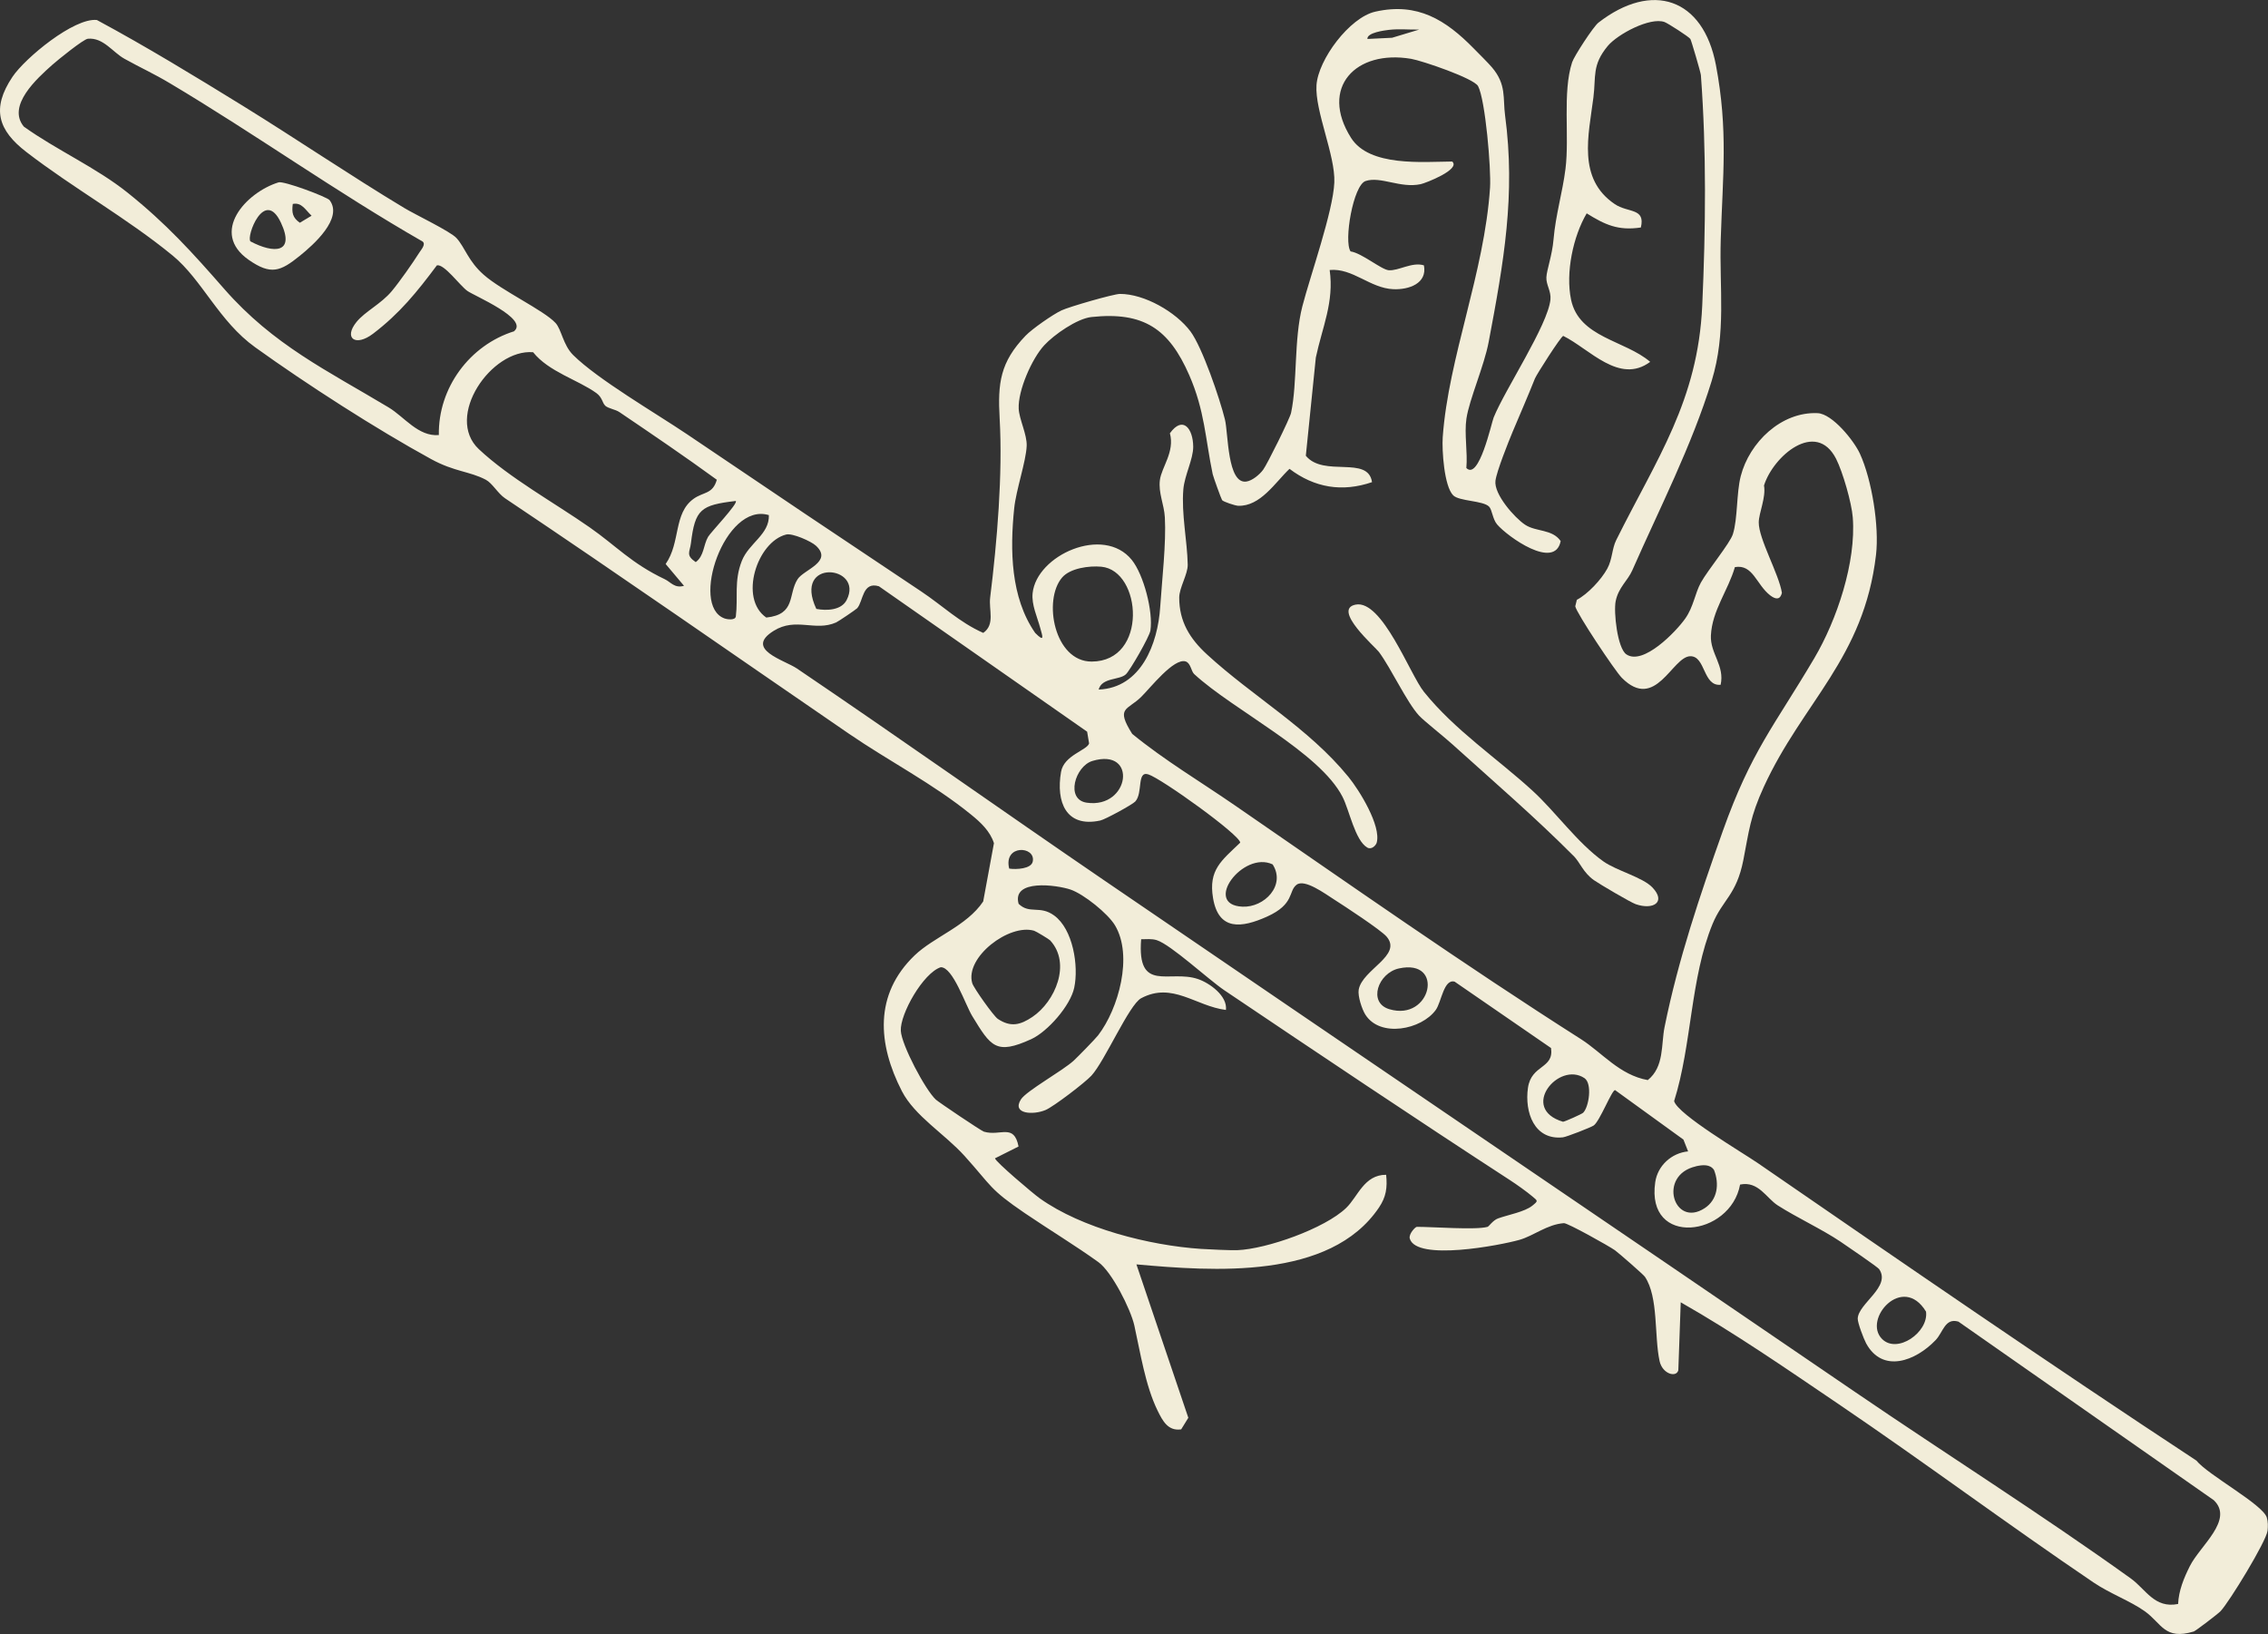 <?xml version="1.0" encoding="UTF-8"?><svg id="b" xmlns="http://www.w3.org/2000/svg" viewBox="0 0 301.5 217.2"><rect x="0" y="0" width="301.5" height="217.2" fill="#333333" stroke="none"/><g id="c"><path d="M197.75,163.08c.18-.05.71-.87,1.39-1.12,1.33-.48,3.55-.87,4.57-1.7.81-.66.72-.61-.02-1.24-.69-.59-2.11-1.6-2.9-2.11-12.66-8.23-25.44-16.8-38.02-25.27-2.15-1.45-7.11-6.07-9-6.67-.68-.21-1.39-.12-2.07-.12-.57,7.21,3.76,4,7.55,5.29,1.54.52,3.95,2.24,3.72,4.11-4.03-.51-7.12-3.77-11.27-1.56-1.61.86-4.82,8.35-6.62,10.3-.84.91-5,4.1-6.09,4.56-1.63.69-4.51.55-3.28-1.4.72-1.15,5.56-3.81,7.04-5.18.51-.47,2.84-2.85,3.23-3.35,2.72-3.54,4.67-10.57,2.24-14.62-.94-1.57-4.15-4.15-5.9-4.75-1.86-.63-7.83-1.43-6.91,1.89,1.46,1.42,2.81.16,4.72,1.55,2.51,1.82,3.29,6.71,2.67,9.61-.5,2.37-3.53,5.83-5.71,6.83-4.71,2.15-5.38.96-7.84-3.06-.91-1.48-2.57-6.53-4.19-6.5-2.34.76-5.42,6.22-5.31,8.44.09,1.89,3.27,7.89,4.66,9.16.37.34,6.02,4.15,6.39,4.26,2.19.65,3.99-1.16,4.6,1.97l-3.13,1.57c0,.4,5.1,4.72,5.95,5.32,5.59,3.99,14.57,6.26,21.41,6.72,1.02.07,3.96.2,4.85.17,3.9-.15,11.64-2.88,14.48-5.62,1.55-1.49,2.38-4.42,5.31-4.4.17,1.72,0,2.94-.96,4.36-6.51,9.64-22.07,8.46-32.24,7.55l6.9,20.39-.95,1.54c-1.75.25-2.46-1.12-3.14-2.5-1.64-3.36-2.3-7.79-3.09-11.32-.49-2.18-2.99-7.11-4.76-8.4-2.9-2.1-6.66-4.39-9.78-6.51-4.79-3.26-4.36-3.55-8.04-7.63-2.64-2.92-6.61-5.28-8.32-8.6-3.22-6.27-3.71-12.85,1.69-18.04,2.57-2.47,6.92-3.89,9.12-7.17l1.43-7.75c-.51-1.6-1.78-2.78-3.04-3.8-5.02-4.09-10.96-7.13-16.21-10.73-15.35-10.52-30.29-20.97-45.75-31.32-.95-.64-1.68-2-2.55-2.46-2.14-1.13-4.18-1.05-7.28-2.75-7.29-3.99-16.51-9.92-23.37-14.85-4.83-3.46-7.06-8.98-10.98-12.2-6.1-5-13.22-8.96-19.44-13.76C-.25,17.32-1.18,14.44,1.66,10.21c1.68-2.5,8.19-7.88,11.22-7.55,6.54,3.52,13,7.46,19.36,11.38,7.22,4.46,14.28,9.26,21.49,13.6,1.47.89,6.16,3.12,6.96,4.01,1.15,1.28,1.54,3.04,3.6,4.86,2.37,2.11,8,4.73,9.56,6.42.8.87,1,2.92,2.33,4.25,3.27,3.25,10.98,7.73,15.15,10.54,10.39,7.03,20.83,14.04,31.12,20.89,2.84,1.89,5.08,4.11,8.26,5.52,1.61-1.13.71-3.06.92-4.71.92-7.44,1.68-16.42,1.26-23.78-.27-4.72.07-7.5,3.44-11.01.87-.91,3.63-2.83,4.78-3.37.98-.47,6.94-2.19,7.77-2.19,3.25-.01,7.45,2.4,9.38,4.99,1.56,2.09,3.9,8.94,4.58,11.71.45,1.82.3,8.63,2.86,8.24.78-.12,1.73-.91,2.22-1.57.53-.71,3.55-6.8,3.71-7.56.86-4.07.36-9.73,1.5-14.16,1.05-4.07,4.09-12.61,4.25-16.47.15-3.58-2.6-9.51-2.37-12.94.23-3.39,4.39-8.99,7.82-9.76,5.62-1.27,9.38,1.12,13.07,4.88.62.63,2,2,2.44,2.53,1.95,2.29,1.43,4.09,1.74,6.39,1.41,10.57-.17,19.47-2.18,30.1-.61,3.23-2.57,7.61-2.96,10.2-.3,2.03.18,4.47-.01,6.56,1.68,1.71,3.34-5.99,3.63-6.71,1.52-3.75,7.2-12.26,7.55-15.68.11-1.13-.59-1.96-.54-2.96s.77-2.91.95-5.03c.28-3.27,1.2-6.27,1.59-9.39.54-4.34-.42-10.16.88-14.16.26-.8,2.81-4.73,3.5-5.27,7.14-5.54,13.93-3.27,15.62,5.65,1.64,8.67.9,14.67.64,23.14-.2,6.59.76,12.42-1.21,18.84-2.65,8.63-6.95,16.99-10.55,25.17-.61,1.39-1.83,2.25-2.21,4.1-.29,1.44.23,6.26,1.42,7.07,2.23,1.52,6.59-3,7.83-4.76,1.11-1.57,1.29-3.36,2.09-4.8.92-1.65,3.86-5.21,4.24-6.41.66-2.08.46-5.45,1.05-7.73,1.15-4.46,5.37-8.58,10.22-8.36,1.96.09,4.83,3.66,5.62,5.39,1.59,3.46,2.58,9.67,2.14,13.44-1.61,13.77-9.73,19.55-14.91,30.83-1.83,3.99-1.97,5.88-2.73,9.76-.92,4.66-2.75,5.23-4.09,8.48-2.97,7.22-2.74,16.04-5.11,23.55.5,1.78,9.1,6.84,11.19,8.28,19.22,13.24,38.66,26.62,58.24,39.5,1.53,1.91,8.84,5.83,9.36,7.57.17.58.16,1.15.1,1.75-.16,1.41-5.09,9.48-6.25,10.7-.34.36-3.32,2.63-3.56,2.7-3.89,1.18-4.25-1.08-6.51-2.69-1.92-1.37-4.62-2.34-6.82-3.83-11.42-7.73-22.53-16.01-33.92-23.73-6.88-4.66-13.73-9.4-20.95-13.51l-.32,9.03c-.27,1.03-2.12.49-2.49-1.21-.73-3.33-.13-8.5-1.95-11.21-.2-.3-3.49-3.17-3.99-3.53-.81-.57-6.28-3.63-6.78-3.6-2.23.16-4.03,1.69-5.91,2.22-2.57.73-13.71,2.86-14.58-.17-.17-.6.73-1.56.94-1.56,2.15,0,7.87.44,9.4,0ZM228.77,91.02c-2.41.27-2.01-3.82-4.07-3.79-2.4.03-4.6,7.4-9.1,2.87-.89-.89-6.04-8.61-6.19-9.51l.21-.86c1.46-.76,3.25-2.69,4.04-4.13.7-1.28.61-2.64,1.2-3.82,5.39-10.83,10.86-18.5,11.43-31.18.46-10.29.57-20.52-.18-30.62-.03-.36-1.27-4.59-1.4-4.8-.19-.29-2.95-2.07-3.43-2.25-1.92-.69-6.24,1.61-7.55,3.18-2.12,2.56-1.55,4.02-1.91,6.86-.64,5.03-2.16,10.78,2.84,14.16,1.77,1.2,4.1.47,3.47,3.11-3.02.45-4.76-.36-7.2-1.88-1.8,3.05-2.83,7.88-2.08,11.47,1.06,5.06,7.15,5.38,10.52,8.27-4.11,3.05-8.08-1.74-11.56-3.45-.33.09-3.56,5.15-3.76,5.66-.98,2.47-1.93,4.61-2.96,7.07-.59,1.42-2.13,5.26-2.29,6.53-.22,1.79,2.55,4.92,3.94,5.84,1.47.97,3.6.55,4.73,2.17-.77,3.93-7.09-.61-8.45-2.21-.61-.72-.66-1.96-1.07-2.37-.8-.81-3.98-.7-4.77-1.5-1.2-1.2-1.51-5.98-1.39-7.73.76-10.61,5.54-21.83,6.29-33.17.16-2.44-.62-11.67-1.59-13.49-.56-1.04-7.44-3.38-8.9-3.63-7.37-1.25-12.21,3.82-7.99,10.5,2.44,3.87,9.54,3.18,13.45,3.15,1.17,1.04-3.53,2.87-4.19,3.01-2.7.58-5.31-1.08-7.32-.42-1.65.53-2.93,8.03-2,9.36,1.49.21,4.07,2.41,5.07,2.5,1.29.11,3.1-1.14,4.68-.65.47,2.41-2,3.26-4.07,3.17-3.1-.13-5.4-2.84-8.46-2.55.61,4.27-.99,7.61-1.84,11.64l-1.33,13.05c2.38,2.91,8.28-.08,8.8,3.51-3.98,1.36-7.65.74-10.97-1.77-1.89,1.79-3.87,5.03-6.84,4.91-.39-.02-1.95-.53-2.12-.75-.11-.14-1.18-3.12-1.25-3.45-.99-4.74-1.05-8.43-3.12-13.17-2.69-6.15-6.05-8.46-13-7.72-1.9.2-4.97,2.34-6.27,3.75-1.66,1.79-3.51,6.03-3.4,8.43.06,1.4,1.13,3.46,1.06,4.96-.09,2.08-1.41,5.84-1.66,8.3-.57,5.53-.48,11.84,2.79,16.55,1.34,1.35.96.4.67-.67-.39-1.45-1.17-3.07-1.01-4.61.52-5.05,9.43-9.07,13.18-4.43,1.59,1.97,2.86,6.88,2.48,9.39-.13.84-2.72,5.32-3.26,5.82-.85.8-3.19.4-3.62,2.03,5.64-.22,7.86-6.08,8.18-10.96.24-3.61.81-8.5.62-11.93-.1-1.74-.88-3.25-.66-4.96s2-3.75,1.33-6.22c1.74-2.41,3.09-.6,3.1,1.8,0,1.65-1.14,3.77-1.31,5.63-.28,3.27.52,6.87.58,10.04.02,1.27-1.13,3.07-1.13,4.38,0,3.2,1.43,5.47,3.68,7.54,6.1,5.61,13.48,9.75,18.81,16.28,1.44,1.76,4.39,6.52,3.76,8.76-.09.32-.66.98-1.25.64-1.63-.95-2.37-4.94-3.29-6.74-3.06-5.97-14.49-11.5-19.72-16.32-.41-.38-.46-1.47-1.14-1.68-1.58-.48-4.66,3.49-5.91,4.72-1.85,1.81-3.43,1.35-1.19,4.91,4.32,3.53,9.09,6.36,13.66,9.51,15.16,10.44,30.42,21.16,46,31.07,2.82,1.8,5.11,4.76,8.88,5.44,2.21-1.77,1.76-4.75,2.23-7.05,1.82-8.99,4.7-17.5,7.75-26.08,3.78-10.61,6.82-13.92,12.15-22.94,3.02-5.11,5.58-12.79,5.12-18.72-.15-1.95-1.33-6.05-2.22-7.8-2.67-5.22-8.35-.37-9.58,3.55.28,1.61-.68,3.62-.7,4.9-.02,2.2,2.71,6.92,3.08,9.38-.21.87-.75.95-1.57.32-1.85-1.45-2.27-4.16-4.68-3.75-.89,3.09-3.03,5.76-3.19,9.09-.11,2.4,1.87,4.01,1.29,6.57ZM188.67,3.93c-1.33.03-2.69-.12-4.03.04-.58.07-2.94.36-2.86,1.21l3.28-.16,3.61-1.09ZM68.36,44.01c1.92-1.66-5.31-4.68-6.23-5.34-.99-.7-3.07-3.61-4.05-3.4-2.64,3.53-4.94,6.39-8.49,9.09-2.34,1.78-3.95.59-2.19-1.57,1.13-1.39,3.26-2.39,4.68-4.09,1.05-1.26,2.76-3.7,3.66-5.12.26-.41.89-1.09.45-1.47-11.46-6.57-22.22-14.26-33.53-21-2.31-1.38-3.87-2.05-6.1-3.29-1.59-.88-2.82-2.86-4.88-2.67-.59.06-3.95,2.78-4.73,3.47-2.02,1.8-6.07,5.43-3.78,8.21,4.33,3.1,9.63,5.45,13.78,8.77,5.16,4.13,8.6,7.94,12.87,12.82,6.53,7.45,13.69,10.84,21.85,15.74,2.07,1.24,3.93,3.9,6.67,3.67-.11-6.28,4.11-11.96,10.02-13.8ZM80.43,53.89c-.35-.32-.36-1.07-1.15-1.64-2.4-1.74-6.34-2.83-8.41-5.43-5.54-.47-11.8,8.59-7.21,12.89,4.11,3.85,10.03,7.11,14.7,10.37,3.6,2.51,5.55,4.79,10.01,6.91.8.38,1.3,1.24,2.56.88l-2.44-2.9c2.01-2.88,1.01-6.73,3.72-8.67,1.31-.94,2.54-.59,3.08-2.53-4.24-3.09-8.59-6.04-12.93-8.98-.59-.4-1.46-.46-1.93-.88ZM97.82,66.59c-4.66.55-5.42,1.09-5.97,5.62-.14,1.16-.73,1.59.64,2.51,1.12-.83,1-2.25,1.64-3.36.34-.59,4.05-4.47,3.68-4.77ZM102.2,68.47c-5.84-1.77-10.51,12.04-5.9,13.73.38.14,1.45.29,1.52-.27.31-2.51-.26-4.69.79-7.36.94-2.39,3.7-3.53,3.6-6.11ZM104.52,71.05c-3.88.96-6.33,8.52-2.65,11.04,3.97-.42,2.86-3.07,4.16-5.1.82-1.28,4.74-2.31,2.44-4.45-.63-.59-3.12-1.69-3.95-1.49ZM141.2,76.76c-2.59,3-1.04,11.19,3.92,11.18,7.52-.02,6.68-12.11,1.28-12.61-1.6-.15-4.13.19-5.2,1.43ZM108.52,80.94c1.37.26,3.33.19,4.03-1.18,2.36-4.62-7.22-5.61-4.03,1.18ZM150.92,106.54c-.36.4-4.02,2.4-4.66,2.53-4.57.98-5.89-2.49-5.21-6.46.38-2.23,3.46-2.87,3.73-3.79l-.26-1.56-27.68-19.33c-2.22-.67-2.07,2-2.89,2.92-.13.15-2.5,1.76-2.8,1.89-2.82,1.24-5.33-.73-8.29,1.11-3.96,2.46,1.4,3.88,3.08,5.01,13.77,9.32,27.24,18.87,40.8,28.13,33.29,22.74,66.59,45.31,99.88,68.05,12.04,8.22,24.7,16.21,36.63,24.77,2.02,1.45,3.15,4.03,6.3,3.4.08-1.78.77-3.46,1.56-5.03,1.34-2.7,5.91-6.16,3.18-8.77l-33.94-23.73c-1.8-.54-2.03,1.41-3.04,2.46-2.66,2.78-7.03,4.45-9.23.43-.33-.61-1.13-2.72-1.12-3.29.06-2.02,4.48-4.24,2.84-6.59-.18-.26-4.35-3.12-5.13-3.64-2.49-1.67-5.79-3.19-8.34-4.82-1.52-.97-2.57-3.28-5.01-2.77-1.27,6.95-12.54,8.37-11.28-.31.32-2.21,2.17-3.89,4.37-4.1l-.62-1.57-9.09-6.58c-.43,0-2.03,4.13-2.83,4.7-.34.25-3.64,1.53-4.1,1.58-3.81.41-5.11-3.33-4.65-6.57.45-3.14,3.48-2.5,3.07-5.3l-12.81-8.82c-1.45-.42-1.76,2.71-2.51,3.75-1.91,2.64-7.41,3.73-9.37.62-.45-.72-1.02-2.45-.88-3.3.47-2.7,5.86-4.54,3.71-7.06-.76-.89-5.62-4.07-6.97-4.93-1.2-.76-3.93-2.79-5-1.96-1.11.85-.24,2.57-3.92,4.23-3.36,1.51-6.44,1.93-7.18-2.45-.64-3.78,1.14-5,3.61-7.38,0-1.01-10.52-8.56-12.23-9.08-1.54-.47-.68,2.44-1.71,3.6ZM145.22,101.15c-2.29.69-3.63,5.14-.74,5.55,5.72.82,6.8-7.37.74-5.55ZM134.16,115.46c.94.14,2.93.04,3.13-.94.43-2.08-3.93-2.31-3.13.94ZM169.18,114.9c-3.94-1.86-9.33,5.37-4.02,5.62,2.9.14,5.81-2.83,4.02-5.62ZM139.63,125.02c-.16-.17-1.91-1.23-2.16-1.3-3.3-.98-9.24,3.53-8.22,6.98.18.61,2.83,4.36,3.4,4.74,1.71,1.14,3,.81,4.6-.27,3.02-2.04,5.18-7.08,2.37-10.15ZM185.97,128.73c-2.78.61-4.17,4.56-1.27,5.42,5.58,1.66,7.39-6.76,1.27-5.42ZM210.46,147.91c.77-.76,1.24-3.88.17-4.6-3.43-2.29-8.69,4.06-2.85,5.8.21,0,2.5-1.02,2.68-1.2ZM225.44,155.04c-5.12,1.17-2.93,8.23,1.17,5.56,1.72-1.12,1.97-3.23,1.25-5.07-.53-.82-1.57-.69-2.42-.5ZM250.2,177.99c2.02,2.02,6.2-.9,5.84-3.64-3.1-5.12-8.46,1.03-5.84,3.64Z" fill="#f2edd9"/><path d="M209.17,113.76c-5.1-5.13-10.69-9.94-16.15-14.87-1.14-1.03-3.73-3.07-4.38-3.77-1.64-1.79-3.69-6.24-5.33-8.46-.46-.63-6.27-5.67-3.1-6.29,3.53-.7,7.23,9.3,9.08,11.59,4.1,5.1,9.67,8.79,14.43,13.14,3.07,2.8,5.97,6.94,9.41,9.39,1.75,1.25,5.24,2.11,6.54,3.48,1.86,1.96.09,3.02-2.22,2.22-.69-.24-4.8-2.66-5.57-3.2-1.45-1.04-1.82-2.35-2.71-3.24Z" fill="#f2edd9"/><path d="M43.81,26.6c1.85,2.41-2.14,5.94-3.95,7.4-2.6,2.1-3.85,2.59-6.8.54-5.21-3.63-.37-8.96,3.97-10.3.7-.22,6.45,1.94,6.78,2.36ZM38.92,27.11c-.15,1.16-.03,1.82.94,2.5l1.56-.94c-.82-.76-1.31-1.81-2.5-1.56ZM33.3,32.09c3.09,1.63,5.96,1.61,4.05-2.48-2.2-4.71-4.67,1.89-4.05,2.48Z" fill="#f2edd9"/></g></svg>